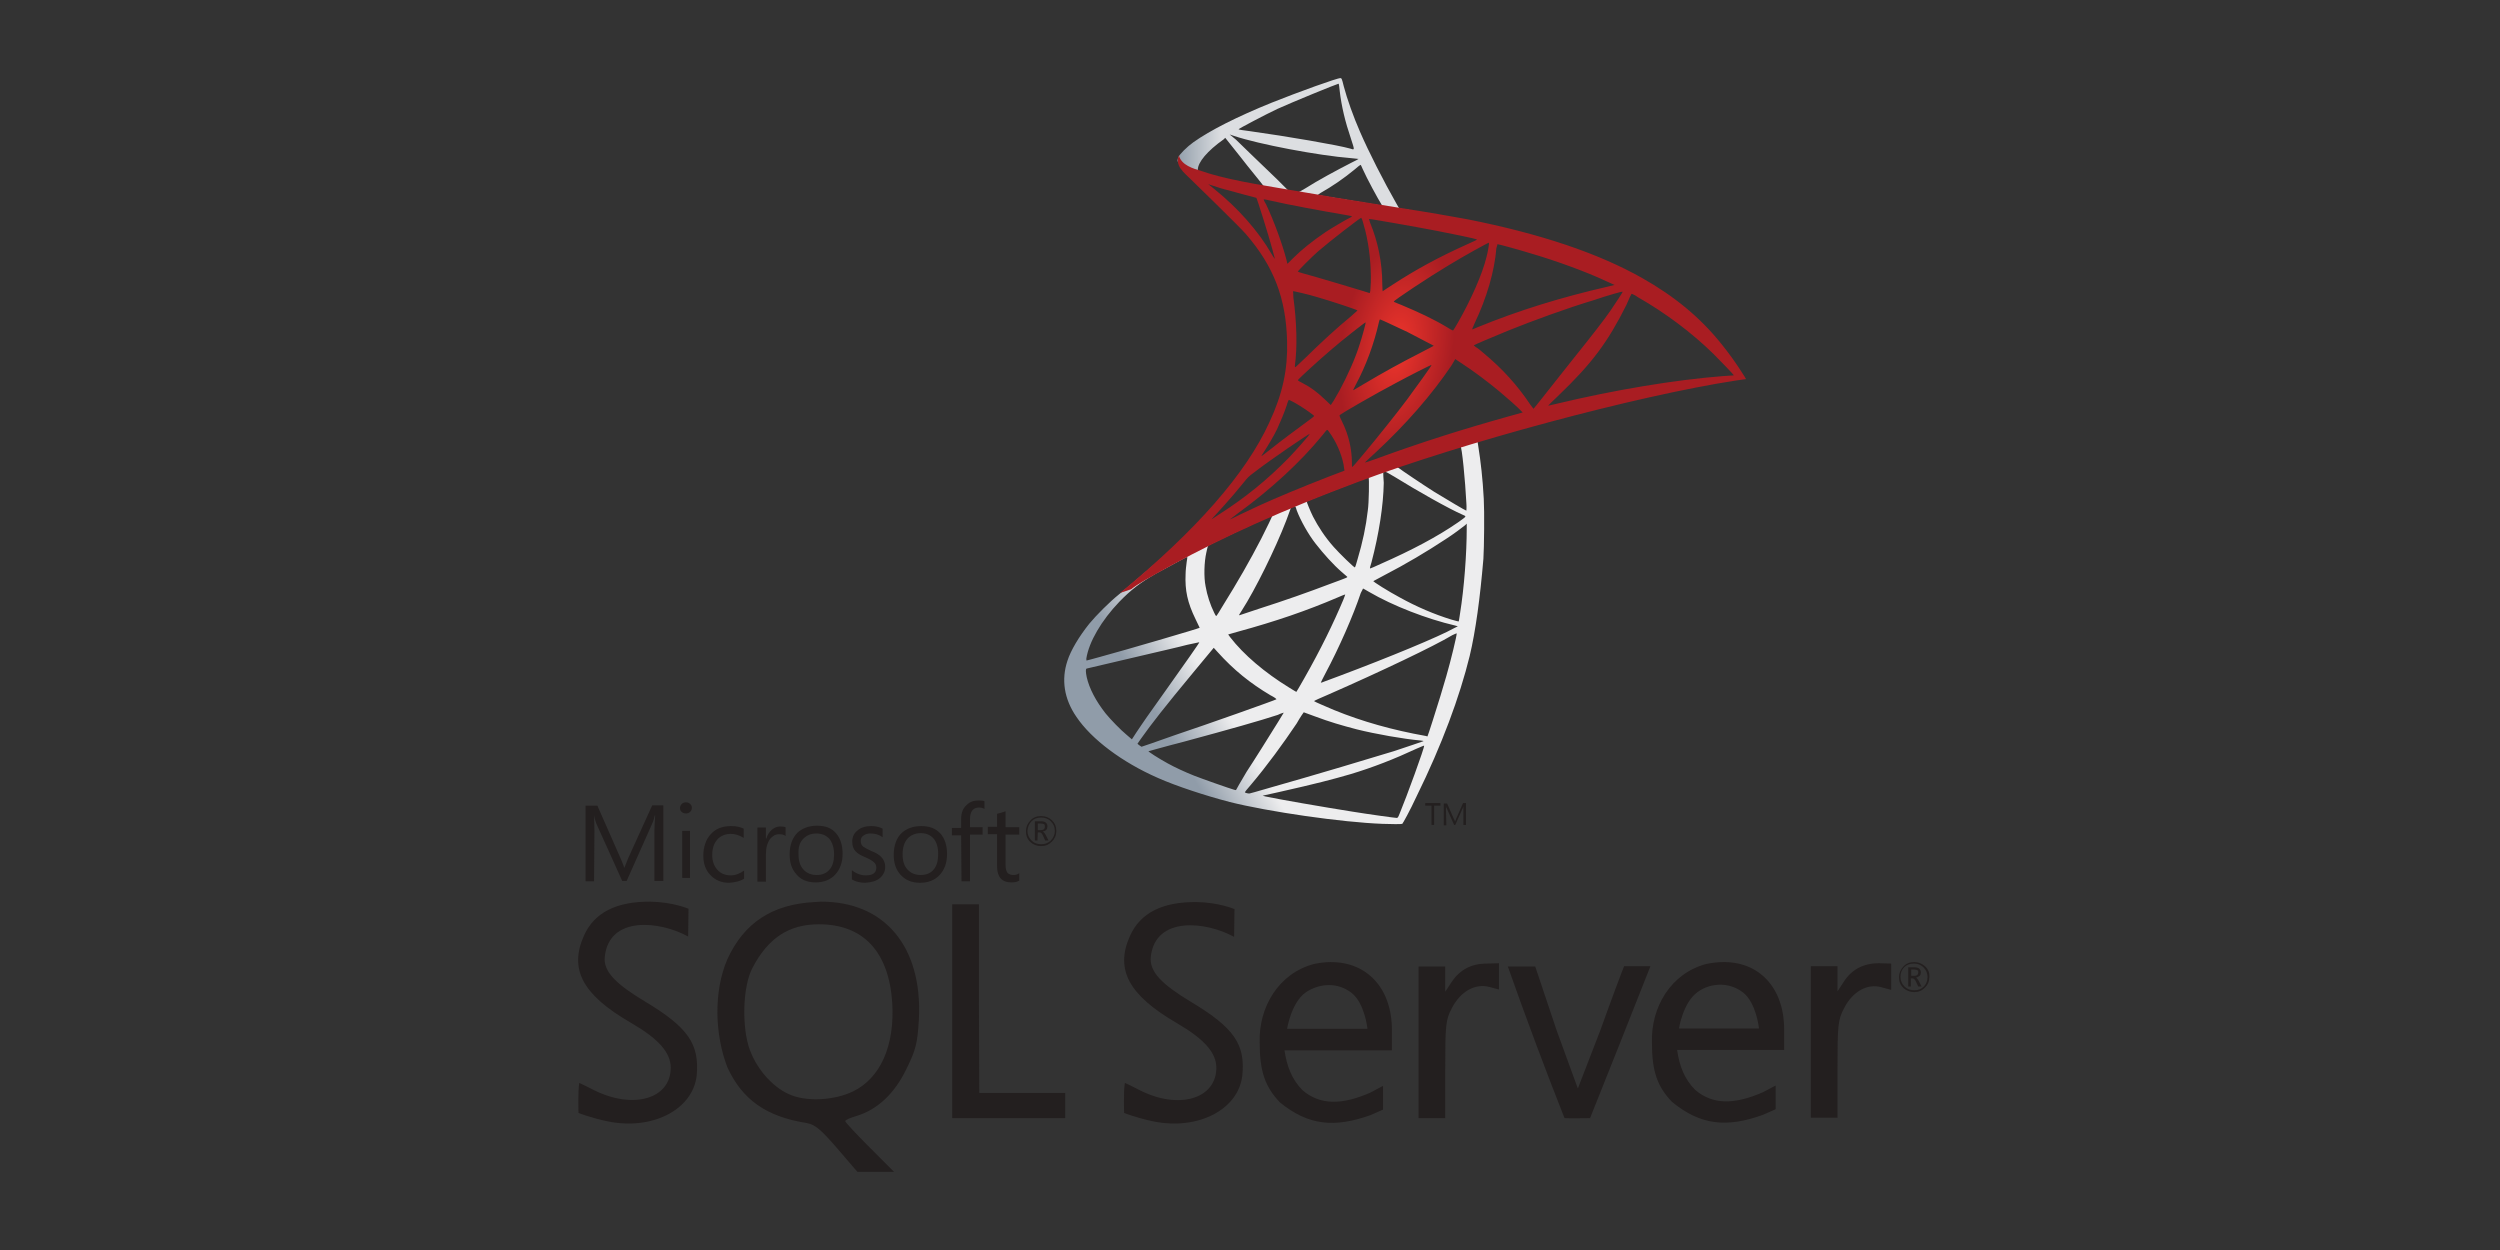 <?xml version="1.0"?>
<svg xmlns="http://www.w3.org/2000/svg" width="320" height="160" viewBox="0 0 320 160" fill="none">
<rect x="0" y="0" width="320" height="160" fill="#333333" stroke="none"/>
<path d="M191.297 54.548L172.19 60.81L155.549 68.164L150.903 69.397C149.717 70.536 148.485 71.674 147.11 72.813C145.64 74.094 144.265 75.233 143.222 76.087C142.037 77.035 140.33 78.743 139.429 79.834C138.102 81.495 137.058 83.25 136.632 84.579C135.826 86.998 136.205 89.465 137.77 91.742C139.713 94.636 143.649 97.577 148.2 99.57C150.523 100.614 154.458 101.895 157.398 102.654C162.281 103.887 171.764 105.263 176.979 105.453C178.022 105.5 179.444 105.5 179.492 105.453C179.586 105.358 180.44 103.84 181.341 101.895C184.565 95.348 186.84 89.18 188.12 83.962C188.879 80.783 189.448 76.561 189.875 71.532C189.969 70.109 190.017 65.412 189.922 63.847C189.78 61.237 189.543 59.15 189.211 57.063C189.163 56.778 189.116 56.493 189.163 56.493C189.211 56.446 189.401 56.398 191.771 55.734L191.297 54.548ZM186.935 57.11C187.125 57.11 187.552 61.569 187.694 64.369C187.741 64.938 187.694 65.365 187.694 65.365C187.599 65.365 185.276 63.989 183.569 62.945C182.147 62.044 179.397 60.194 178.97 59.862C178.828 59.767 178.828 59.767 180.013 59.34C182.004 58.628 186.746 57.11 186.935 57.11ZM177.168 60.336C177.311 60.336 177.643 60.526 178.449 61C181.435 62.85 185.465 65.128 187.22 65.887C187.741 66.124 187.789 66.029 186.603 66.883C183.996 68.686 180.677 70.441 176.694 72.196C175.983 72.528 175.414 72.766 175.367 72.766C175.319 72.766 175.414 72.386 175.556 71.959C176.505 68.354 177.074 64.701 177.121 61.807C177.026 60.336 177.026 60.336 177.168 60.336ZM175.177 61.095C175.272 61.19 175.225 64.416 175.082 65.317C174.845 67.405 174.419 69.397 173.755 71.627C173.613 72.149 173.47 72.623 173.423 72.623C173.376 72.718 171.384 70.773 170.72 70.014C169.583 68.733 168.729 67.405 168.065 66.124C167.734 65.46 167.212 64.179 167.259 64.179C167.497 63.989 175.13 61.048 175.177 61.095ZM165.742 64.796C165.837 64.843 165.932 65.08 165.979 65.317C166.453 66.598 167.497 68.448 168.397 69.587C169.393 70.868 170.673 72.291 171.716 73.193C172.048 73.477 172.38 73.762 172.427 73.809C172.522 73.904 172.522 73.904 170.199 74.758C167.449 75.802 164.51 76.846 161.096 77.937C160.29 78.221 159.484 78.459 158.678 78.743C158.536 78.791 158.583 78.696 158.962 78.126C160.669 75.47 163.229 70.299 164.652 66.598C164.889 65.982 165.126 65.317 165.173 65.175C165.221 64.985 165.316 64.89 165.505 64.796C165.6 64.843 165.695 64.796 165.742 64.796ZM162.85 65.982C162.898 66.029 162.139 67.547 161.428 68.97C160.006 71.722 158.488 74.379 156.45 77.652C156.118 78.221 155.786 78.743 155.739 78.791C155.644 78.886 155.644 78.886 155.407 78.411C154.933 77.462 154.506 76.181 154.316 75.043C154.079 73.904 154.127 71.959 154.411 70.726C154.601 69.824 154.601 69.824 155.027 69.635C156.782 68.733 162.755 65.934 162.85 65.982ZM187.741 67.025V67.642C187.741 70.868 187.409 75.28 186.888 78.506C186.793 79.075 186.746 79.55 186.698 79.55C186.698 79.55 186.271 79.455 185.797 79.312C183.616 78.648 181.293 77.652 179.16 76.466C177.737 75.707 175.699 74.426 175.793 74.379C175.793 74.379 176.41 74.047 177.121 73.667C179.966 72.196 182.668 70.583 185.039 69.018C185.94 68.448 187.267 67.452 187.552 67.215L187.741 67.025ZM151.946 71.295C151.993 71.295 151.993 71.39 151.898 71.912C151.851 72.291 151.756 73.003 151.756 73.477C151.661 75.565 151.993 77.13 153.036 79.265C153.321 79.834 153.558 80.356 153.558 80.356C153.463 80.451 143.886 83.25 140.899 84.057C139.998 84.294 139.239 84.531 139.145 84.531C139.05 84.579 139.05 84.531 139.05 84.294C139.382 82.159 140.994 79.407 143.269 77.035C144.787 75.47 145.972 74.568 148.01 73.382C149.48 72.623 151.709 71.342 151.946 71.295C151.898 71.295 151.898 71.295 151.946 71.295ZM174.466 75.328C174.466 75.328 174.845 75.517 175.225 75.754C178.306 77.557 182.621 79.218 186.271 80.072L186.603 80.166L186.129 80.404C184.185 81.495 177.88 84.104 171.432 86.524C170.483 86.856 169.583 87.235 169.393 87.283C169.203 87.378 169.061 87.378 169.061 87.378C169.061 87.378 169.298 86.856 169.63 86.239C171.432 82.871 173.233 78.743 174.182 75.897C174.371 75.565 174.466 75.328 174.466 75.328ZM172.19 76.087C172.19 76.087 172.095 76.419 171.953 76.751C170.673 79.787 169.061 83.108 166.928 86.856C166.406 87.805 165.932 88.564 165.932 88.564C165.932 88.564 165.505 88.326 164.984 87.994C161.902 86.097 159.2 83.82 157.445 81.542L157.208 81.21L158.536 80.831C163.23 79.55 167.259 78.174 171.242 76.466C171.669 76.276 172.143 76.087 172.19 76.087ZM186.461 81.068C186.461 81.4 185.75 84.389 185.134 86.524C184.612 88.326 184.185 89.75 183.379 92.264C183.047 93.355 182.716 94.257 182.716 94.257C182.716 94.257 182.621 94.257 182.526 94.209C178.259 93.45 174.371 92.359 170.768 90.888C169.772 90.461 168.303 89.844 168.208 89.75C168.16 89.702 169.061 89.323 170.152 88.848C176.742 85.954 183.522 82.728 185.892 81.305C186.177 81.163 186.414 81.068 186.461 81.068ZM153.51 82.207C153.558 82.254 151.709 84.863 149.148 88.469C148.248 89.75 147.204 91.22 146.825 91.742C146.446 92.311 145.83 93.165 145.498 93.687L144.881 94.636L144.218 94.067C143.459 93.45 142.131 92.074 141.515 91.315C140.282 89.75 139.429 88.137 139.097 86.666C138.955 85.954 138.955 85.622 139.097 85.575C139.334 85.527 143.175 84.626 146.778 83.772C148.769 83.298 151.092 82.776 151.946 82.538C152.799 82.349 153.463 82.207 153.51 82.207ZM155.359 82.918L155.833 83.44C157.919 85.764 160.053 87.472 162.613 88.991C163.087 89.228 163.419 89.465 163.372 89.512C163.277 89.607 154.458 92.738 150.334 94.114C148.058 94.921 146.161 95.585 146.114 95.585L145.83 95.395L145.593 95.205L146.019 94.589C147.394 92.644 149.101 90.461 152.799 86.002L155.359 82.918ZM166.88 91.173C166.88 91.173 167.544 91.41 168.303 91.695C170.199 92.406 171.669 92.833 173.66 93.355C176.125 93.972 179.681 94.589 181.767 94.778C182.099 94.826 182.241 94.826 182.194 94.873C182.099 94.921 179.966 95.632 178.401 96.154C175.936 96.913 168.35 99.19 162.139 100.946C161.001 101.278 160.006 101.562 159.958 101.562C159.816 101.61 159.342 101.468 159.342 101.42C159.342 101.373 159.674 100.946 160.1 100.471C162.186 98.004 164.225 95.205 165.979 92.596C166.453 91.742 166.88 91.173 166.88 91.173ZM164.32 91.22C164.32 91.22 163.324 92.881 161.523 95.727C160.764 96.913 159.911 98.289 159.579 98.763C159.294 99.238 158.868 99.95 158.631 100.376L158.204 101.136L157.967 101.088C157.445 100.946 153.795 99.665 152.846 99.285C151.661 98.811 150.428 98.242 149.48 97.72C148.342 97.103 146.873 96.154 147.015 96.154C147.062 96.154 149.006 95.585 151.424 94.968C157.73 93.26 161.238 92.264 163.561 91.505C163.941 91.315 164.32 91.22 164.32 91.22ZM182.289 95.443C182.384 95.585 180.013 102.084 179.16 104.124C178.97 104.599 178.923 104.694 178.78 104.694C178.543 104.694 175.13 104.219 173.091 103.887C169.488 103.318 163.467 102.274 161.949 101.942L161.618 101.847L163.751 101.373C168.397 100.329 170.578 99.76 172.854 99.096C175.699 98.242 178.496 97.15 181.341 95.822C181.815 95.632 182.194 95.443 182.289 95.443Z" fill="url(#paint0_linear_462_6159)"/>
<path d="M171.574 10.001C171.242 9.953 166.122 11.804 162.803 13.132C158.346 14.935 154.885 16.69 152.752 18.208C151.946 18.777 150.95 19.774 150.808 20.153C150.76 20.296 150.713 20.485 150.713 20.628L152.657 22.478L157.256 23.949L168.208 25.894L180.724 28.029L180.866 26.937H180.772L179.112 26.7L178.78 26.131C177.074 23.142 175.177 19.394 174.087 16.88C173.233 14.935 172.427 12.658 172.001 11.045C171.764 10.048 171.716 10.001 171.574 10.001ZM171.337 10.713C171.384 10.713 171.432 11.139 171.479 11.614C171.716 13.654 172.19 15.599 172.901 17.686C173.423 19.299 173.423 19.204 172.807 19.015C171.337 18.588 164.747 17.449 159.958 16.785C159.2 16.69 158.536 16.595 158.536 16.548C158.488 16.5 161.997 14.65 163.514 13.938C165.505 13.037 170.958 10.807 171.337 10.713ZM157.398 17.212L157.967 17.402C161.049 18.445 168.729 19.916 172.996 20.248C173.47 20.296 173.897 20.343 173.897 20.343C173.897 20.343 173.518 20.58 172.996 20.817C170.958 21.861 168.682 23.095 167.117 24.091C166.643 24.376 166.216 24.613 166.169 24.613C166.122 24.613 165.79 24.565 165.505 24.518L164.936 24.423L163.514 23C160.954 20.533 158.962 18.635 158.204 17.876L157.398 17.212ZM156.829 17.639L158.868 20.201C159.958 21.624 161.096 22.952 161.333 23.284C161.57 23.569 161.76 23.854 161.76 23.854C161.712 23.901 158.82 23.332 157.303 23C155.738 22.62 155.075 22.478 154.127 22.146L153.321 21.909V21.719C153.321 20.77 154.553 19.299 156.639 17.829L156.829 17.639ZM174.134 21.102C174.181 21.102 174.276 21.244 174.419 21.624C174.893 22.715 176.457 25.609 176.837 26.178C176.931 26.368 177.168 26.368 175.13 26.036C170.246 25.23 168.682 24.992 168.682 24.945C168.682 24.945 168.824 24.85 169.014 24.708C170.531 23.854 172.048 22.81 173.423 21.671C173.755 21.387 174.039 21.15 174.134 21.102Z" fill="url(#paint1_linear_462_6159)"/>
<path d="M150.904 19.916C150.904 19.916 150.572 20.438 150.904 21.197C151.093 21.672 151.662 22.241 152.279 22.81C152.279 22.81 158.726 29.072 159.485 29.974C163.041 34.101 164.606 38.134 164.748 43.684C164.843 47.29 164.179 50.421 162.472 54.074C159.485 60.621 153.132 67.879 143.365 75.897L144.788 75.422C145.688 74.711 146.968 73.999 149.908 72.386C156.735 68.638 164.368 65.222 173.756 61.712C187.268 56.636 209.504 50.658 222.163 48.713L223.49 48.523L223.301 48.191C222.163 46.388 221.357 45.297 220.409 44.111C217.659 40.648 214.293 37.896 210.168 35.572C204.526 32.393 197.177 29.926 187.884 28.076C186.13 27.744 182.29 27.08 179.161 26.605C172.523 25.562 168.256 24.85 163.562 24.044C161.856 23.759 159.343 23.332 157.683 22.952C156.83 22.763 155.171 22.383 153.843 21.909C152.705 21.577 151.236 21.15 150.904 19.916ZM154.649 23.569C154.649 23.569 154.886 23.664 155.218 23.759C155.787 23.949 156.498 24.186 157.304 24.376C157.921 24.565 158.584 24.708 159.201 24.898C160.054 25.135 160.813 25.324 160.813 25.324C160.907 25.419 162.377 30.116 162.851 31.871C163.041 32.535 163.183 33.152 163.183 33.152C163.183 33.152 162.994 32.915 162.804 32.583C161.097 29.594 158.442 26.605 155.36 24.138C154.934 23.806 154.649 23.569 154.649 23.569ZM161.761 25.514C161.856 25.514 162.14 25.562 162.519 25.657C164.985 26.226 169.394 27.032 172.191 27.507C172.665 27.602 173.045 27.649 173.045 27.697C173.045 27.744 172.855 27.839 172.665 27.934C172.191 28.171 170.247 29.309 169.631 29.736C168.019 30.828 166.597 31.966 165.554 33.01L164.795 33.769C164.795 33.769 164.7 33.532 164.653 33.2C164.131 31.207 163.041 28.218 162.045 26.131C161.856 25.846 161.713 25.514 161.761 25.514C161.713 25.514 161.713 25.514 161.761 25.514ZM174.23 27.886C174.325 27.934 174.467 28.408 174.752 29.499C175.273 31.587 175.51 33.959 175.463 36.141C175.415 36.758 175.415 37.327 175.368 37.374L175.32 37.517L174.562 37.28C172.997 36.805 170.485 36.046 168.351 35.429C167.118 35.097 166.123 34.813 166.123 34.765C166.123 34.67 167.924 32.868 168.683 32.203C170.153 30.922 174.135 27.839 174.23 27.886ZM175.226 28.029C175.273 27.981 181.199 29.025 183.902 29.547C185.893 29.926 188.833 30.543 189.022 30.638C189.117 30.685 188.785 30.828 187.837 31.255C184.044 32.962 181.199 34.528 178.355 36.378C177.596 36.853 176.98 37.28 176.98 37.28C176.98 37.28 176.932 36.853 176.932 36.378C176.932 33.627 176.364 30.875 175.368 28.503C175.32 28.266 175.226 28.076 175.226 28.029ZM190.587 31.065C190.634 31.112 190.445 32.298 190.255 32.962C189.733 35.097 188.311 38.323 186.604 41.312C186.32 41.834 186.035 42.261 185.988 42.308C185.941 42.308 185.561 42.119 185.135 41.834C183.475 40.838 181.531 39.936 179.493 39.082C178.924 38.845 178.402 38.655 178.402 38.608C178.307 38.513 182.954 35.429 185.419 33.959C187.363 32.773 190.539 31.017 190.587 31.065ZM191.677 31.255C191.82 31.255 194.427 31.966 195.802 32.393C199.216 33.389 203.103 34.813 205.616 35.999L206.659 36.473L205.901 36.663C199.69 38.086 194.38 39.747 189.259 41.834C188.833 42.024 188.453 42.166 188.453 42.166C188.406 42.166 188.548 41.834 188.738 41.407C190.302 38.134 191.298 34.718 191.535 31.776C191.63 31.492 191.677 31.255 191.677 31.255ZM165.506 37.28C165.554 37.232 167.545 37.707 168.635 38.039C170.295 38.513 173.756 39.652 173.756 39.747C173.756 39.747 173.377 40.079 172.902 40.506C171.006 42.071 169.204 43.732 167.023 45.867C166.36 46.483 165.838 47.005 165.791 47.005C165.743 47.005 165.743 46.91 165.743 46.815C166.075 44.396 165.98 41.265 165.554 38.086C165.554 37.612 165.506 37.28 165.506 37.28ZM207.702 37.327C207.75 37.374 206.754 38.845 206.185 39.699C205.332 40.933 204.052 42.593 201.16 46.199C199.642 48.096 197.936 50.279 197.367 50.99C196.798 51.702 196.324 52.319 196.276 52.319C196.276 52.319 196.087 52.081 195.85 51.749C194.238 49.33 192.294 47.195 190.018 45.297C189.591 44.918 189.117 44.538 188.928 44.443C188.785 44.348 188.643 44.206 188.643 44.206C188.643 44.159 191.108 43.115 192.957 42.356C196.229 41.028 200.686 39.414 204.004 38.418C205.806 37.801 207.702 37.28 207.702 37.327ZM208.84 37.612C208.888 37.612 209.267 37.754 209.646 38.039C213.155 40.031 216.616 42.641 219.318 45.297C220.077 46.056 221.973 48.001 221.926 48.049C221.926 48.049 221.262 48.096 220.503 48.144C214.435 48.618 206.659 49.899 199.168 51.702C198.647 51.797 198.22 51.939 198.173 51.939C198.125 51.939 198.694 51.37 199.405 50.706C203.815 46.483 205.806 43.779 208.177 39.035C208.508 38.228 208.793 37.659 208.84 37.612C208.793 37.612 208.793 37.612 208.84 37.612ZM176.648 40.885C176.838 40.933 178.734 41.834 180.156 42.498C181.437 43.162 183.428 44.206 183.523 44.254C183.523 44.254 182.859 44.633 182.005 45.06C179.303 46.436 176.98 47.717 174.514 49.187C173.803 49.614 173.234 49.946 173.234 49.946C173.187 49.946 173.187 49.899 173.566 49.187C174.846 46.815 175.889 43.969 176.506 41.217C176.553 41.028 176.601 40.885 176.648 40.885ZM174.799 41.265C174.846 41.312 174.372 43.068 174.04 44.064C173.471 45.914 172.428 48.191 171.48 49.946C171.243 50.373 170.911 50.943 170.722 51.275L170.342 51.844L169.536 51.085C168.588 50.184 167.829 49.614 166.834 49.093C166.455 48.903 166.123 48.713 166.123 48.666C166.123 48.571 168.588 46.294 170.485 44.681C171.859 43.494 174.752 41.217 174.799 41.265ZM186.272 45.961L186.984 46.436C188.596 47.48 190.492 48.903 191.962 50.136C192.768 50.8 194.38 52.224 194.712 52.603L194.901 52.793L193.716 53.125C187.078 54.975 182.005 56.588 176.032 58.77C175.368 59.008 174.799 59.197 174.752 59.197C174.657 59.197 174.609 59.292 176.079 57.917C179.872 54.406 183.286 50.516 185.798 46.768L186.272 45.961ZM183.238 46.72C183.286 46.768 181.294 49.52 180.109 51.133C178.687 53.03 176.174 56.161 174.467 58.201C173.756 59.055 173.14 59.767 173.092 59.767C173.045 59.767 173.045 59.577 173.045 59.245C173.045 57.49 172.618 55.639 171.812 54.026C171.48 53.362 171.433 53.22 171.48 53.125C171.765 52.888 175.937 50.468 178.639 49.045C180.393 48.096 183.191 46.673 183.238 46.72ZM164.985 51.18C165.032 51.18 165.364 51.37 165.743 51.559C166.644 52.081 167.498 52.651 168.209 53.22C168.256 53.267 167.877 53.552 167.355 53.931C165.98 54.928 163.894 56.493 162.709 57.442C161.429 58.438 161.382 58.486 161.524 58.249C162.472 56.778 162.946 55.971 163.468 54.928C163.894 53.979 164.368 52.888 164.7 51.892C164.795 51.512 164.937 51.18 164.985 51.18ZM169.868 55.023C169.963 55.023 170.01 55.117 170.437 55.734C171.243 56.968 171.907 58.628 172.049 59.956L172.096 60.241L170.105 61C166.549 62.376 163.278 63.752 161.097 64.748C160.481 65.033 159.39 65.555 158.679 65.887C157.968 66.266 157.399 66.503 157.399 66.503C157.399 66.503 157.826 66.171 158.395 65.744C162.709 62.613 166.455 59.15 169.252 55.734C169.536 55.355 169.821 55.023 169.868 55.023ZM167.64 55.544C167.687 55.592 166.028 57.49 164.937 58.628C162.14 61.475 159.39 63.704 155.977 65.887C155.55 66.171 155.171 66.409 155.123 66.456C155.028 66.503 155.171 66.361 156.64 64.748C157.589 63.704 158.3 62.85 159.153 61.807C159.722 61.095 159.817 61 160.576 60.431C162.662 58.818 167.545 55.497 167.64 55.544Z" fill="url(#paint2_radial_462_6159)"/>
<path d="M105.056 115.415C104.771 115.415 104.534 115.463 104.25 115.463C98.845 115.747 95.242 118.119 93.108 122.769C91.307 126.944 91.496 132.447 93.108 136.622C95.005 140.749 98.086 142.931 103.207 143.738C104.297 143.928 105.008 144.497 107.142 146.964L109.75 150H114.443L111.314 146.869C109.607 145.161 108.185 143.643 108.185 143.501C108.185 143.358 108.849 143.074 109.655 142.836C112.31 142.03 114.491 139.99 116.008 136.859C117.241 134.344 117.43 133.585 117.62 130.454C118.094 121.156 113.211 115.368 105.056 115.415ZM109.181 139.705C106.905 140.796 103.586 141.034 101.405 140.227C99.177 139.421 96.996 137.096 96 134.439C94.91 131.545 95.052 126.232 96.332 123.86C98.323 120.065 100.979 118.309 104.819 118.309C110.508 118.309 113.78 121.82 114.206 128.367C114.538 133.87 112.689 137.997 109.181 139.705ZM190.301 123.338C188.31 123.338 186.84 124.145 185.797 125.71L184.991 126.944V123.718H181.578V143.121H184.991V136.906C184.991 131.213 185.039 130.549 185.845 129.031C186.935 126.896 188.832 125.852 190.633 126.327L191.866 126.659V123.291L190.301 123.338ZM170.294 123.148C169.63 123.148 168.919 123.243 168.208 123.385C163.656 124.571 161.096 128.936 161.238 133.443C161.238 137.191 161.949 139.089 163.799 141.081C167.497 144.117 170.863 144.354 175.414 142.741C176.173 142.409 177.026 142.03 177.026 142.03V138.994L175.414 139.848C171.764 141.461 168.966 141.461 166.738 139.563C165.316 138.14 164.699 136.384 164.415 134.439H178.164V131.83C178.164 126.469 174.94 123.101 170.294 123.148ZM164.747 131.688C164.747 131.688 165.268 128.367 167.117 127.038C168.018 126.422 169.061 126.09 170.104 126.09C171.147 126.09 172.143 126.422 172.996 127.086C174.703 128.414 175.035 131.688 175.035 131.688H164.747ZM82.535 128.177C78.837 125.947 77.178 124.334 77.415 122.437C77.984 117.171 84.479 117.882 88.083 119.875L88.13 116.317C88.13 116.317 86.139 115.463 83.294 115.415C78.932 115.368 76.088 116.791 74.76 119.732C72.816 124.05 74.523 127.323 80.781 130.929C84.29 132.969 85.854 134.724 85.854 136.669C85.854 140.654 81.066 142.03 76.088 139.563C75.044 139.041 74.191 138.614 74.144 138.614C73.954 139.753 74.049 142.457 74.049 142.457C74.049 142.457 75.566 143.074 77.842 143.548C83.531 144.687 88.652 142.03 89.173 137.713C89.552 133.633 88.083 131.498 82.535 128.177ZM220.502 123.148C219.839 123.148 219.128 123.243 218.416 123.385C213.865 124.571 211.305 128.936 211.447 133.443C211.447 137.191 212.158 139.089 214.007 141.034C217.705 144.07 221.071 144.354 225.67 142.694C226.429 142.362 227.282 141.982 227.282 141.982V138.946L225.67 139.8C221.972 141.413 219.222 141.413 216.994 139.515C215.572 138.092 214.955 136.384 214.671 134.392H228.373V131.783C228.373 126.422 225.149 123.053 220.502 123.148ZM214.908 131.64C214.908 131.64 215.429 128.319 217.278 126.991C218.179 126.327 219.222 126.042 220.218 126.042C221.214 126.042 222.257 126.374 223.11 127.038C224.817 128.367 225.149 131.64 225.149 131.64H214.908ZM152.42 128.224C148.722 125.995 147.11 124.382 147.299 122.484C147.868 117.218 154.364 117.93 157.967 119.922L158.014 116.364C158.014 116.364 156.023 115.51 153.178 115.463C148.817 115.415 145.972 116.839 144.644 119.78C142.7 124.097 144.455 127.371 150.666 130.976C154.174 133.016 155.691 134.771 155.691 136.669C155.691 140.654 150.903 142.077 145.924 139.563C144.929 139.041 144.028 138.614 143.981 138.614C143.791 139.753 143.886 142.457 143.886 142.457C143.886 142.457 145.403 143.074 147.679 143.548C153.368 144.687 158.488 142.03 159.01 137.713C159.437 133.68 157.967 131.545 152.42 128.224ZM240.51 123.291C238.519 123.291 237.002 124.097 236.006 125.663L235.2 126.896V123.67H231.786V143.074H235.2V136.906C235.2 131.213 235.247 130.549 236.053 129.031C237.144 126.896 239.04 125.852 240.842 126.374L242.075 126.706V123.338L240.51 123.291ZM125.301 128.13V115.747H121.887V143.121H136.347V139.895H125.348L125.301 128.13ZM204.809 131.972L201.965 139.326L199.262 131.925L196.512 123.718H193.004C195.28 130.17 197.745 136.764 200.258 143.121C201.348 143.168 202.439 143.121 203.529 143.121L207.37 133.49L211.257 123.67H207.891C207.844 123.718 206.374 127.608 204.809 131.972ZM133.266 108.299C133.835 108.299 134.261 108.109 134.641 107.73C135.02 107.35 135.209 106.923 135.209 106.354C135.209 105.785 135.02 105.358 134.641 104.978C134.261 104.646 133.835 104.456 133.266 104.456C132.697 104.456 132.223 104.646 131.891 105.026C131.511 105.405 131.322 105.88 131.322 106.401C131.322 106.971 131.511 107.445 131.891 107.777C132.223 108.109 132.697 108.299 133.266 108.299ZM132.033 105.121C132.365 104.788 132.744 104.646 133.266 104.646C133.74 104.646 134.166 104.788 134.498 105.121C134.83 105.453 135.02 105.832 135.02 106.354C135.02 106.828 134.83 107.255 134.498 107.588C134.166 107.92 133.74 108.062 133.266 108.062C132.792 108.062 132.365 107.92 132.033 107.588C131.701 107.255 131.511 106.828 131.511 106.354C131.559 105.88 131.701 105.453 132.033 105.121ZM132.839 106.544H133.076C133.218 106.544 133.408 106.686 133.503 106.971L133.787 107.588H134.214L133.882 106.923C133.74 106.639 133.598 106.496 133.455 106.449C133.645 106.401 133.787 106.354 133.929 106.212C134.024 106.117 134.072 105.927 134.072 105.785C134.072 105.595 134.024 105.453 133.882 105.31C133.74 105.168 133.503 105.121 133.171 105.121H132.46V107.588H132.792L132.839 106.544ZM132.839 105.405H133.171C133.408 105.405 133.55 105.453 133.645 105.5C133.74 105.548 133.74 105.642 133.74 105.832C133.74 106.117 133.55 106.259 133.218 106.259H132.839V105.405ZM76.088 106.307C76.088 105.453 76.04 104.788 76.04 104.409C76.135 104.836 76.23 105.168 76.325 105.405L79.643 112.759H80.212L83.531 105.31C83.626 105.121 83.721 104.788 83.816 104.362H83.863C83.816 105.121 83.768 105.737 83.768 106.259V112.759H84.906V103.081H83.484L80.402 109.865C80.307 110.149 80.118 110.529 79.928 111.051H79.88C79.833 110.766 79.643 110.387 79.454 109.912L76.467 103.128H74.95V112.806H76.04L76.088 106.307ZM87.324 106.354H88.32V112.379H87.324V106.354ZM87.798 104.124C87.988 104.124 88.177 104.077 88.32 103.935C88.462 103.792 88.557 103.65 88.557 103.413C88.557 103.223 88.509 103.033 88.32 102.891C88.177 102.749 87.988 102.701 87.798 102.701C87.609 102.701 87.419 102.749 87.277 102.891C87.134 103.033 87.04 103.223 87.04 103.413C87.04 103.65 87.087 103.792 87.277 103.935C87.419 104.077 87.609 104.124 87.798 104.124ZM95.242 112.474V111.43C94.72 111.81 94.151 112.047 93.535 112.047C92.824 112.047 92.255 111.81 91.828 111.335C91.401 110.861 91.164 110.244 91.164 109.438C91.164 108.584 91.401 107.92 91.828 107.445C92.255 106.971 92.871 106.734 93.535 106.734C94.104 106.734 94.673 106.923 95.194 107.255V106.069C94.72 105.832 94.199 105.737 93.582 105.737C92.492 105.737 91.591 106.069 90.975 106.781C90.358 107.445 90.026 108.394 90.026 109.533C90.026 110.529 90.311 111.383 90.927 112C91.544 112.664 92.35 112.996 93.298 112.996C94.104 112.948 94.72 112.806 95.242 112.474ZM98.039 109.295C98.039 108.489 98.229 107.872 98.561 107.398C98.892 107.018 99.224 106.781 99.698 106.781C100.078 106.781 100.362 106.828 100.552 107.018V105.88C100.41 105.832 100.173 105.785 99.888 105.785C99.509 105.785 99.129 105.927 98.845 106.164C98.513 106.449 98.229 106.828 98.086 107.35H98.039V105.927H96.949V112.853H98.039V109.295ZM104.392 112.948C105.435 112.948 106.289 112.616 106.905 111.952C107.521 111.288 107.853 110.387 107.853 109.295C107.853 108.157 107.569 107.303 107 106.639C106.431 105.975 105.625 105.69 104.582 105.69C103.539 105.69 102.685 106.022 102.069 106.591C101.405 107.255 101.073 108.204 101.073 109.39C101.073 110.434 101.358 111.288 101.974 111.952C102.543 112.616 103.349 112.948 104.392 112.948ZM102.828 107.35C103.254 106.923 103.823 106.686 104.487 106.686C105.198 106.686 105.72 106.923 106.146 107.35C106.526 107.825 106.763 108.489 106.763 109.343C106.763 110.197 106.573 110.861 106.194 111.288C105.814 111.762 105.246 112 104.534 112C103.823 112 103.254 111.762 102.828 111.288C102.401 110.814 102.211 110.197 102.211 109.343C102.164 108.489 102.353 107.825 102.828 107.35ZM112.642 112.379C113.068 112 113.305 111.525 113.305 110.956C113.305 110.434 113.116 110.007 112.784 109.675C112.499 109.39 112.12 109.153 111.504 108.916C110.982 108.679 110.65 108.489 110.461 108.347C110.271 108.157 110.176 107.967 110.176 107.635C110.176 107.35 110.271 107.113 110.508 106.971C110.745 106.781 111.03 106.686 111.409 106.686C112.025 106.686 112.499 106.828 112.974 107.161V106.069C112.547 105.832 112.025 105.737 111.504 105.737C110.793 105.737 110.176 105.927 109.75 106.307C109.276 106.686 109.086 107.161 109.086 107.73C109.086 108.252 109.228 108.679 109.513 108.963C109.75 109.248 110.176 109.485 110.745 109.722C111.314 109.96 111.693 110.197 111.883 110.387C112.073 110.576 112.168 110.766 112.168 111.051C112.168 111.715 111.741 112.047 110.84 112.047C110.176 112.047 109.56 111.81 109.038 111.383V112.569C109.513 112.854 110.082 112.996 110.745 112.996C111.551 112.948 112.215 112.759 112.642 112.379ZM117.904 105.737C116.861 105.737 116.008 106.069 115.392 106.639C114.728 107.303 114.396 108.252 114.396 109.438C114.396 110.481 114.68 111.335 115.297 112C115.913 112.664 116.719 112.996 117.762 112.996C118.805 112.996 119.659 112.664 120.275 112C120.891 111.335 121.223 110.434 121.223 109.343C121.223 108.204 120.939 107.35 120.37 106.686C119.753 106.022 118.947 105.737 117.904 105.737ZM120.085 109.343C120.085 110.197 119.896 110.861 119.516 111.288C119.137 111.762 118.568 112 117.857 112C117.146 112 116.577 111.762 116.15 111.288C115.723 110.814 115.534 110.197 115.534 109.343C115.534 108.441 115.771 107.777 116.198 107.303C116.624 106.876 117.193 106.639 117.857 106.639C118.521 106.639 119.09 106.876 119.469 107.303C119.896 107.777 120.085 108.441 120.085 109.343ZM123.072 112.806H124.163V106.828H125.775V105.88H124.163V104.836C124.163 103.887 124.542 103.365 125.301 103.365C125.585 103.365 125.822 103.413 126.012 103.555V102.559C125.822 102.464 125.538 102.464 125.206 102.464C124.589 102.464 124.115 102.654 123.736 103.033C123.262 103.46 123.025 104.029 123.025 104.836V105.975H121.84V106.923H123.025L123.072 112.806ZM127.624 110.908C127.624 112.237 128.24 112.948 129.425 112.948C129.852 112.948 130.184 112.901 130.468 112.711V111.762C130.279 111.905 130.042 112 129.757 112C129.378 112 129.141 111.905 128.951 111.715C128.809 111.525 128.714 111.193 128.714 110.719V106.828H130.468V105.88H128.714V103.84C128.335 103.982 127.956 104.077 127.624 104.172V105.832H126.438V106.781H127.624V110.908ZM246.389 123.67C246.01 123.338 245.583 123.148 245.014 123.148C244.445 123.148 243.971 123.338 243.639 123.718C243.26 124.097 243.07 124.571 243.07 125.093C243.07 125.663 243.26 126.09 243.639 126.469C244.018 126.801 244.493 126.991 245.014 126.991C245.583 126.991 246.01 126.801 246.389 126.422C246.768 126.042 246.958 125.615 246.958 125.046C247.005 124.477 246.768 124.002 246.389 123.67ZM246.247 126.279C245.915 126.611 245.536 126.754 245.014 126.754C244.54 126.754 244.113 126.611 243.781 126.279C243.45 125.947 243.26 125.52 243.26 125.046C243.26 124.571 243.402 124.145 243.734 123.812C244.066 123.48 244.445 123.338 244.967 123.338C245.441 123.338 245.867 123.48 246.199 123.812C246.531 124.145 246.721 124.571 246.721 125.046C246.721 125.52 246.579 125.947 246.247 126.279ZM245.251 125.141C245.441 125.093 245.583 124.998 245.725 124.904C245.82 124.809 245.868 124.619 245.868 124.477C245.868 124.287 245.82 124.145 245.678 124.002C245.536 123.86 245.299 123.812 244.967 123.812H244.256V126.279H244.587V125.236H244.824C244.967 125.236 245.109 125.378 245.251 125.663L245.536 126.279H245.962L245.63 125.615C245.488 125.331 245.346 125.188 245.251 125.141ZM245.014 124.904H244.635V124.097H244.967C245.204 124.097 245.346 124.145 245.441 124.192C245.536 124.239 245.536 124.334 245.536 124.524C245.488 124.809 245.346 124.904 245.014 124.904ZM183.237 105.595H183.569V103.128H184.375V102.796H182.431V103.128H183.237V105.595ZM185.086 103.745V103.175C185.086 103.318 185.134 103.413 185.181 103.46L186.129 105.595H186.271L187.22 103.46C187.267 103.413 187.267 103.318 187.315 103.175V105.595H187.646V102.796H187.267L186.414 104.741C186.414 104.788 186.319 104.931 186.271 105.121H186.224C186.224 105.026 186.177 104.931 186.082 104.788L185.228 102.843H184.802V105.642H185.134L185.086 103.745Z" fill="#231F1F"/>
<defs>
<linearGradient id="paint0_linear_462_6159" x1="150.614" y1="96.009" x2="157.526" y2="91.927" gradientUnits="userSpaceOnUse">
<stop stop-color="#909CA9"/>
<stop offset="1" stop-color="#EDEDEE"/>
</linearGradient>
<linearGradient id="paint1_linear_462_6159" x1="150.769" y1="19.032" x2="156.329" y2="19.032" gradientUnits="userSpaceOnUse">
<stop stop-color="#939FAB"/>
<stop offset="1" stop-color="#DCDEE1"/>
</linearGradient>
<radialGradient id="paint2_radial_462_6159" cx="0" cy="0" r="1" gradientUnits="userSpaceOnUse" gradientTransform="translate(178.799 44.513) rotate(-171.452) scale(7.168 14.349)">
<stop stop-color="#EE352C"/>
<stop offset="1" stop-color="#A91D22"/>
</radialGradient>
</defs>
</svg>
